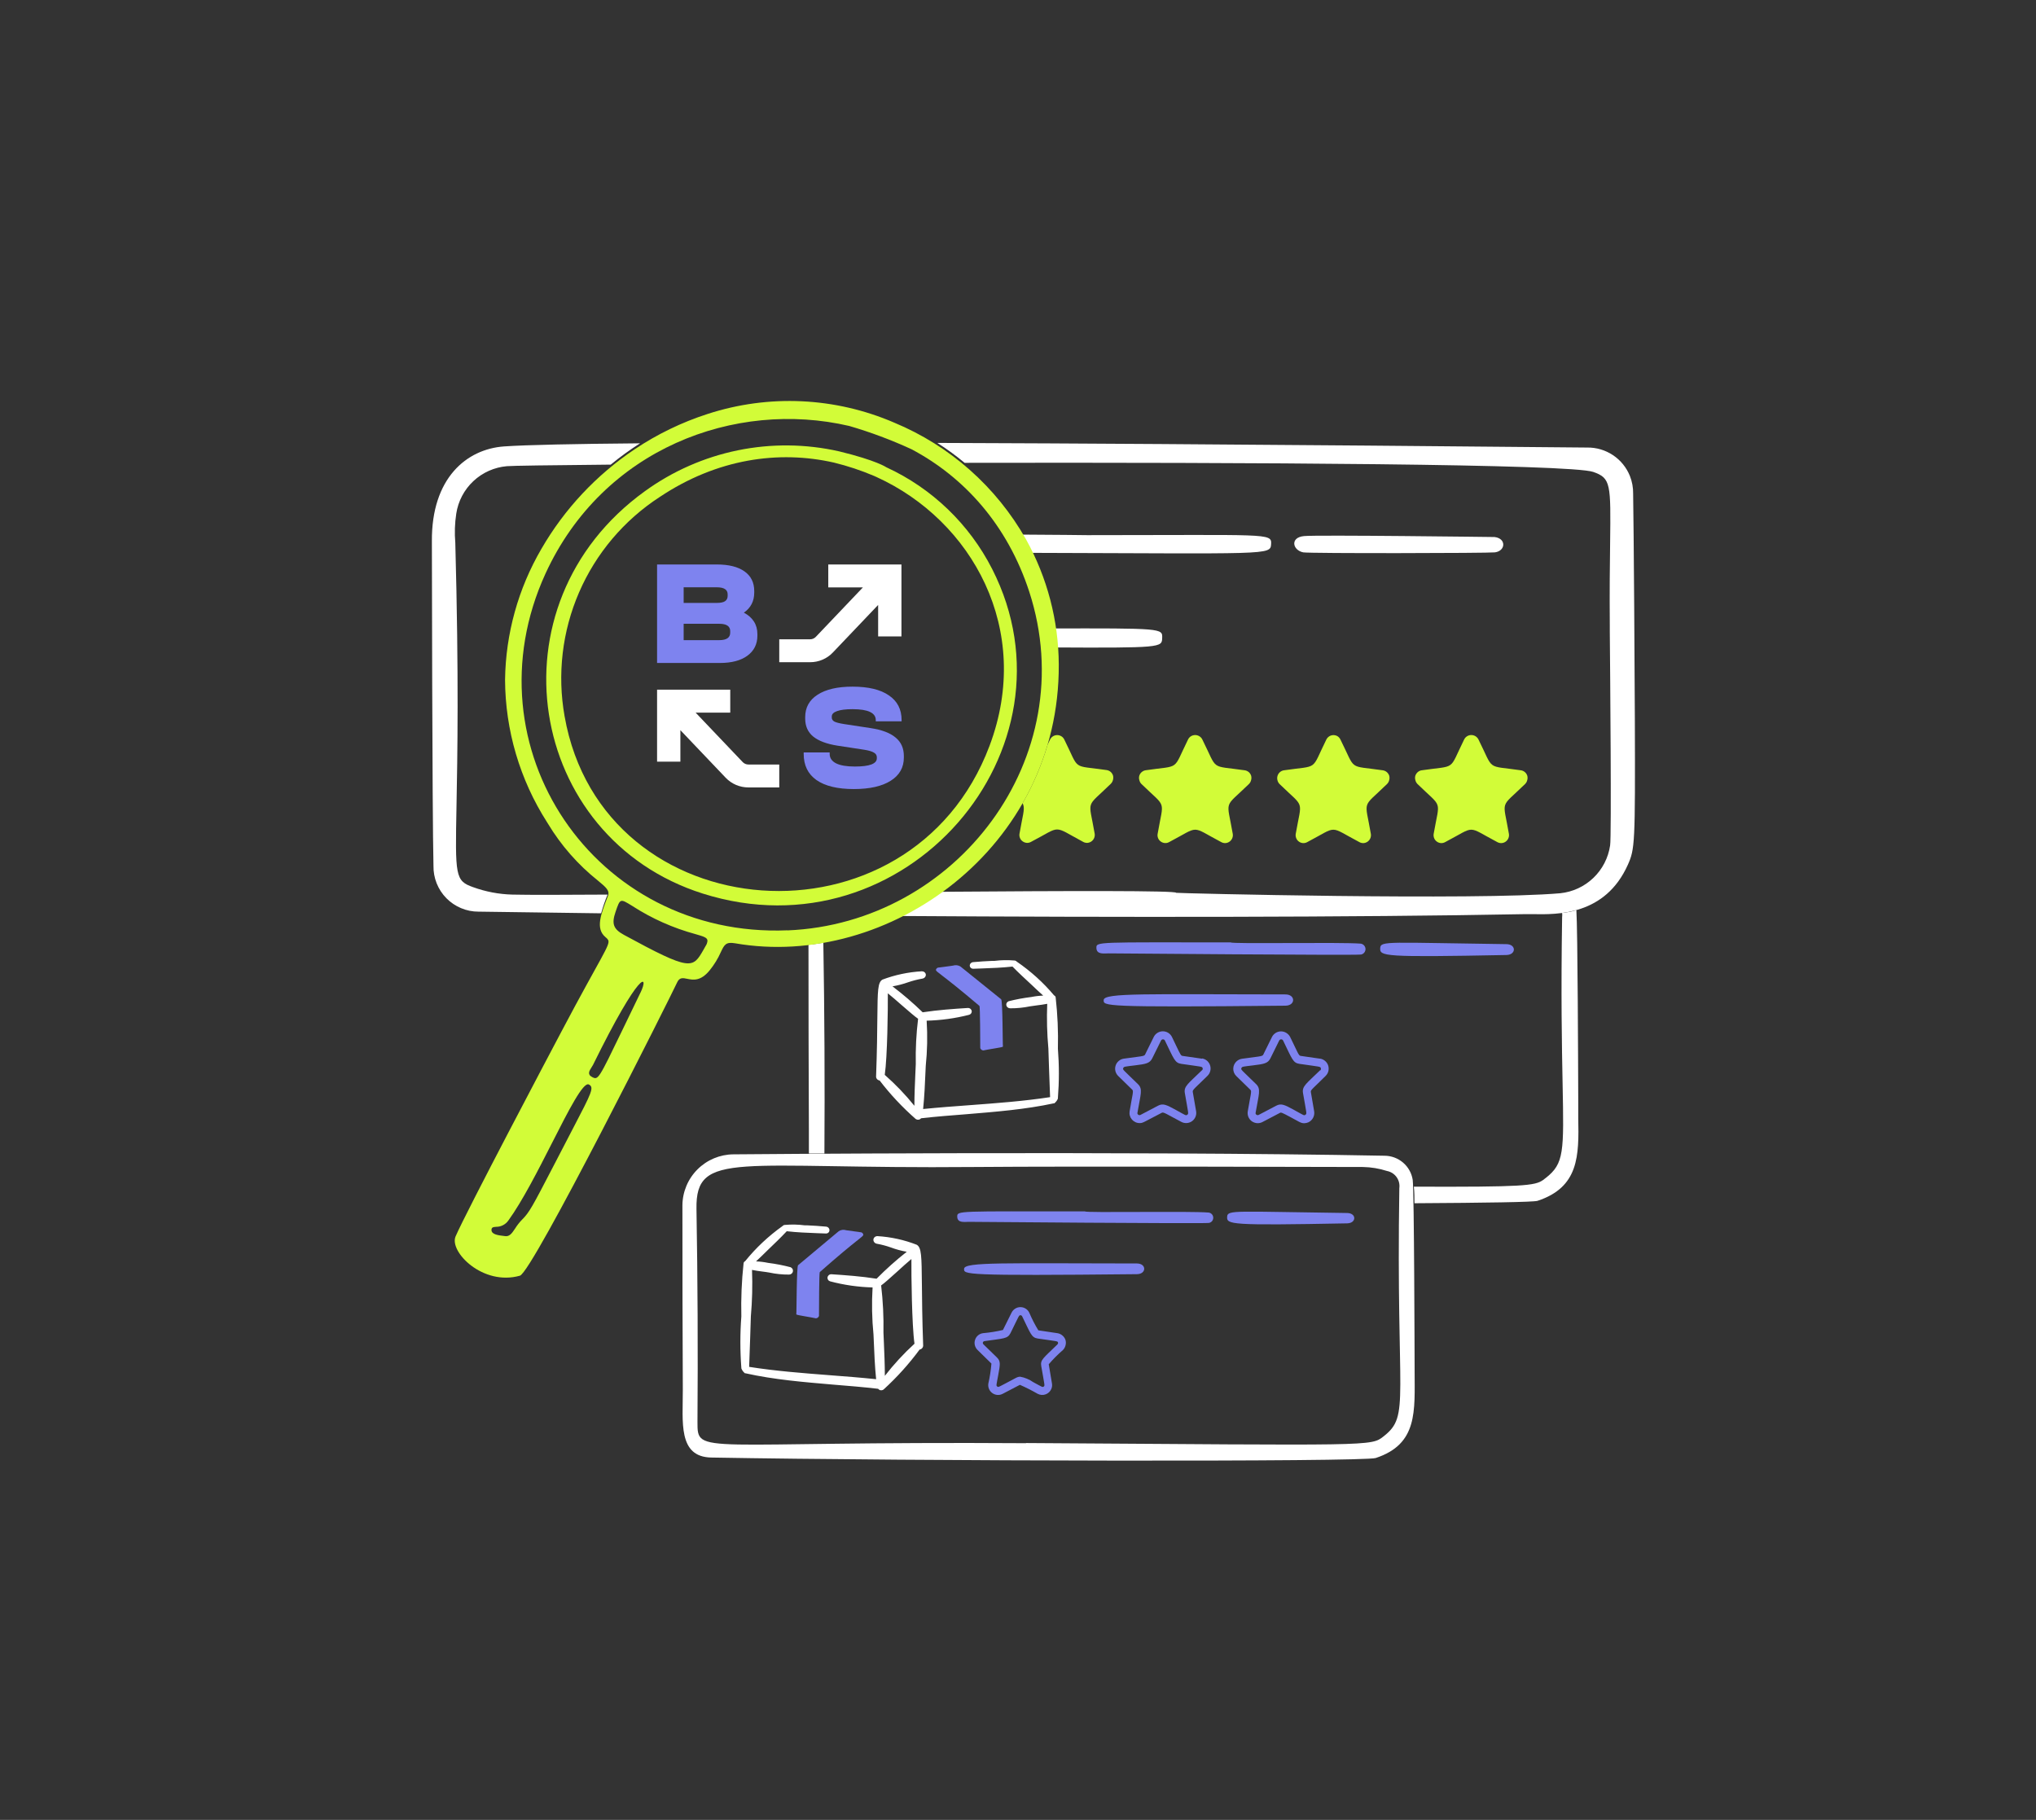 <?xml version="1.0" encoding="UTF-8"?> <svg xmlns="http://www.w3.org/2000/svg" width="660" height="590" viewBox="0 0 660 590" fill="none"><rect x="0" y="0" width="660" height="590" fill="#333333" stroke="none"/> <path fill-rule="evenodd" clip-rule="evenodd" d="M262.082 306.316C262.082 326.252 262.125 346.179 262.211 366.098C262.211 367.389 262.211 368.757 262.211 370.1C262.211 371.443 262.211 372.682 262.211 373.974H267.247C267.393 351.197 267.277 328.413 266.898 305.619C265.245 305.903 263.67 306.136 262.082 306.316ZM498.366 389.313C497.139 389.713 481.581 389.958 458.52 390.087C458.52 388.215 458.52 386.395 458.314 384.716C493.911 384.845 497.578 384.419 500.225 382.547L500.974 381.966L501.103 381.876C507.043 377.202 506.978 373.56 506.539 351.275C506.307 339.487 505.984 322.469 506.384 297.33C506.442 296.875 506.442 296.416 506.384 295.961C507.03 295.912 507.672 295.826 508.308 295.703C509.219 295.543 510.119 295.331 511.006 295.07C511.433 301.384 511.575 345.878 511.613 357.266V359.668C511.613 360.584 511.613 361.488 511.613 362.366C511.859 374.735 511.859 384.871 498.392 389.313H498.366Z" fill="white"></path> <path d="M441.154 305.931C441.566 306.005 441.94 306.219 442.212 306.536C442.485 306.854 442.64 307.256 442.652 307.674C442.651 308.091 442.51 308.496 442.251 308.823C441.991 309.148 441.626 309.372 441.218 309.456C439.772 309.766 359.436 309.081 359.371 309.081C357.912 309.081 355.498 309.533 355.42 307.377C355.343 305.221 355.343 305.518 398.971 305.518C398.971 306.099 434.491 305.376 441.154 305.931Z" fill="#7E83EF"></path> <path d="M416.685 322.388C420.016 322.388 420.029 326.016 416.685 326.042C357.033 326.636 357.705 326.145 357.782 324.183C357.898 321.82 372.036 322.362 416.685 322.388Z" fill="#7E83EF"></path> <path d="M488.255 306.087C491.573 306.087 491.547 309.547 488.332 309.612C448.164 310.387 447.247 310.012 447.415 307.34C447.557 304.951 450.036 305.596 488.255 306.087Z" fill="#7E83EF"></path> <path d="M389.623 343.224L383.27 342.308C382.857 342.243 382.638 341.895 381.359 339.209C380.985 338.408 379.926 336.2 379.9 336.162C379.627 335.615 379.206 335.156 378.686 334.835C378.167 334.514 377.568 334.344 376.956 334.344C376.345 334.344 375.746 334.514 375.226 334.835C374.707 335.156 374.286 335.615 374.013 336.162L371.172 341.92C370.875 342.501 369.623 342.45 364.29 343.212C363.684 343.301 363.115 343.561 362.65 343.96C362.181 344.357 361.832 344.876 361.643 345.46C361.454 346.044 361.431 346.67 361.579 347.266C361.732 347.859 362.044 348.4 362.482 348.828L367.066 353.308C367.531 353.76 367.066 354.961 366.188 360.255C366.105 360.726 366.126 361.21 366.251 361.672C366.376 362.134 366.602 362.563 366.911 362.928C367.225 363.293 367.612 363.588 368.047 363.793C368.479 363.999 368.951 364.105 369.429 364.103C370.514 364.103 370.552 363.896 376.634 360.746C377.215 360.449 378.196 361.223 382.973 363.728C383.517 364.01 384.129 364.135 384.74 364.09C385.351 364.044 385.937 363.83 386.434 363.47C386.927 363.107 387.311 362.616 387.544 362.05C387.775 361.481 387.842 360.86 387.738 360.255L386.64 353.928C386.537 353.27 387.725 352.456 391.443 348.764C391.881 348.331 392.189 347.786 392.334 347.188C392.487 346.597 392.465 345.973 392.27 345.394C392.089 344.817 391.752 344.302 391.296 343.905C390.84 343.508 390.284 343.246 389.687 343.147L389.623 343.224ZM389.623 346.982C385.246 351.256 383.683 352.146 384.084 354.38C385.246 361.12 385.375 361.03 384.884 361.391C384.394 361.753 384.432 361.624 381.204 359.855C378.183 358.215 377.047 357.595 375.407 358.46L369.726 361.443C369.611 361.505 369.482 361.536 369.351 361.533C369.217 361.521 369.088 361.472 368.979 361.393C368.87 361.313 368.785 361.206 368.732 361.081C368.693 360.955 368.693 360.82 368.732 360.694C369.765 354.638 370.526 353.063 368.874 351.462C363.967 346.672 363.916 346.84 364.109 346.297C364.303 345.755 364.561 345.807 367.983 345.381C371.404 344.955 372.696 344.761 373.522 343.095L376.363 337.35C376.415 337.233 376.5 337.134 376.608 337.066C376.713 337 376.833 336.961 376.956 336.949C377.081 336.949 377.204 336.975 377.318 337.027C377.428 337.084 377.522 337.168 377.589 337.272C380.585 343.444 380.843 344.593 382.947 344.903C389.726 345.884 389.674 345.729 389.855 346.297C389.894 346.424 389.894 346.559 389.855 346.685C389.815 346.805 389.739 346.909 389.636 346.982H389.623Z" fill="#7E83EF"></path> <path d="M427.931 343.225L421.578 342.308C420.946 342.205 420.597 341.017 418.209 336.162C417.927 335.63 417.508 335.184 416.995 334.871C416.476 334.545 415.877 334.371 415.265 334.367C414.652 334.369 414.052 334.541 413.532 334.865C413.012 335.189 412.592 335.651 412.321 336.201L409.48 341.959C409.183 342.54 407.931 342.489 402.598 343.25C401.989 343.342 401.417 343.602 400.946 343.999C400.594 344.295 400.309 344.661 400.108 345.074C399.907 345.487 399.795 345.937 399.779 346.396C399.763 346.855 399.844 347.312 400.016 347.737C400.188 348.163 400.448 348.548 400.778 348.867L405.361 353.334C405.839 353.799 405.361 355.065 404.483 360.294C404.379 360.898 404.447 361.52 404.677 362.089C404.91 362.655 405.294 363.146 405.787 363.509C406.291 363.862 406.879 364.075 407.492 364.129C408.105 364.167 408.716 364.038 409.261 363.754L414.942 360.772C415.316 360.578 415.691 360.772 418.299 362.153C420.907 363.535 421.643 364.154 422.766 364.154C423.243 364.144 423.713 364.039 424.148 363.845C424.797 363.534 425.329 363.021 425.664 362.384C425.999 361.747 426.119 361.018 426.007 360.307L424.923 353.98C424.806 353.347 425.852 352.689 429.713 348.815C430.154 348.384 430.467 347.839 430.617 347.24C430.756 346.643 430.734 346.019 430.552 345.433C430.358 344.851 430.007 344.334 429.538 343.94C429.068 343.546 428.499 343.289 427.892 343.199L427.931 343.225ZM427.931 346.982C423.541 351.269 421.992 352.147 422.392 354.38C423.554 361.094 423.683 361.03 423.192 361.391C422.702 361.753 422.741 361.624 419.513 359.855C416.491 358.215 415.355 357.595 413.715 358.46L408.034 361.443C407.92 361.507 407.789 361.534 407.66 361.52C407.524 361.52 407.393 361.474 407.285 361.391C407.177 361.312 407.092 361.205 407.04 361.081C407.008 360.954 407.008 360.821 407.04 360.694C408.073 354.664 408.822 353.063 407.182 351.462C402.275 346.672 402.224 346.84 402.418 346.298C402.611 345.755 402.869 345.807 406.291 345.381C409.713 344.955 411.017 344.761 411.83 343.096L414.671 337.337C414.735 337.225 414.824 337.128 414.929 337.053C415.042 336.986 415.172 336.95 415.303 336.95C415.435 336.95 415.564 336.986 415.678 337.053C415.783 337.128 415.871 337.225 415.936 337.337C418.906 343.444 419.138 344.593 421.256 344.903C428.034 345.884 427.983 345.729 428.163 346.298C428.21 346.421 428.218 346.556 428.189 346.684C428.159 346.813 428.092 346.93 427.996 347.021L427.931 346.982Z" fill="#7E83EF"></path> <path fill-rule="evenodd" clip-rule="evenodd" d="M312.695 150.05C405.66 149.882 509.211 150.424 516.506 153.006C522.2 155.021 522.175 156.802 521.942 176.17C521.852 182.794 521.749 191.457 521.839 202.884C521.839 203.207 521.839 203.84 521.839 204.718C521.942 216.338 522.433 271.587 521.942 274.092C521.355 278.103 519.449 281.804 516.524 284.61C513.598 287.416 509.821 289.167 505.79 289.586C478.546 291.975 381.244 289.586 381.269 289.444C381.553 288.708 346.537 288.799 304.419 289.121C300.192 292.096 295.726 294.718 291.068 296.959C362.741 297.411 438.817 297.411 494.221 296.365C494.957 296.365 495.809 296.365 496.803 296.365C504.963 296.507 520.302 296.778 527.675 280.393C529.973 275.228 530.102 273.705 529.96 233.098C529.96 224.782 529.586 168.384 529.405 160.069C529.44 158.099 529.085 156.142 528.359 154.31C527.251 151.554 525.335 149.199 522.862 147.553C520.389 145.907 517.475 145.049 514.505 145.092H514.311C509.147 145.092 399.862 143.904 303.851 143.594C306.934 145.554 309.889 147.71 312.695 150.05ZM207.478 143.723C186.419 143.904 170.628 144.226 163.398 144.73C151.273 145.595 139.847 154.969 140.002 175.486C140.002 175.486 140.105 263.711 140.518 280.703C140.482 282.64 140.833 284.565 141.549 286.365C142.265 288.165 143.332 289.804 144.689 291.187C146.047 292.568 147.667 293.666 149.453 294.415C151.238 295.171 153.157 295.558 155.095 295.551C167.284 295.732 180.648 295.913 194.863 296.094C195.431 294.028 196.129 292.002 196.955 290.025C182.675 290.116 171.635 290.154 166.07 290.025C161.729 289.91 157.434 289.095 153.352 287.611C147.529 285.558 147.555 283.995 147.981 261.374C148.278 245.596 148.769 219.566 147.594 175.963C147.322 172.816 147.426 169.648 147.904 166.525C148.515 162.488 150.468 158.774 153.447 155.982C156.426 153.19 160.259 151.483 164.327 151.134C165.618 150.992 178.259 150.811 197.975 150.631C201.002 148.14 204.175 145.833 207.478 143.723Z" fill="white"></path> <path d="M412.05 176.335C412.256 172.758 410.887 173.494 352.475 173.494C352.475 173.494 341.293 173.352 329.027 173.301L332.087 179.227C411.83 179.447 411.843 180.067 412.05 176.335Z" fill="white"></path> <path d="M376.736 206.835C376.865 203.697 376.865 203.658 339.68 203.749L340.48 209.895C376.633 210.101 376.633 209.895 376.736 206.861V206.835Z" fill="white"></path> <path d="M484.46 174.103C488.333 174.529 488.127 178.596 484.602 179.074C482.536 179.345 424.64 179.461 422.458 179.074C418.997 178.377 418.094 174.219 422.742 173.793C426.719 173.367 484.395 174.103 484.46 174.103Z" fill="white"></path> <path d="M434.518 239.747C439.682 250.076 436.777 248.062 448.243 249.727C448.719 249.794 449.167 249.993 449.537 250.301C449.906 250.609 450.183 251.014 450.334 251.471C450.463 251.935 450.463 252.426 450.334 252.891C450.228 253.381 449.981 253.83 449.624 254.182C441.335 262.265 442.432 258.908 444.382 270.334C444.46 270.805 444.406 271.287 444.227 271.729C444.047 272.172 443.748 272.556 443.362 272.839C442.984 273.117 442.538 273.287 442.071 273.33C441.596 273.363 441.121 273.26 440.702 273.033C430.437 267.636 433.988 267.649 423.723 273.033C423.302 273.265 422.821 273.368 422.342 273.33C421.875 273.287 421.428 273.117 421.051 272.839C420.66 272.561 420.36 272.175 420.186 271.729C420.006 271.287 419.953 270.805 420.031 270.334C422.006 258.908 423.078 262.265 414.788 254.182C414.436 253.828 414.194 253.38 414.091 252.891C413.978 252.425 413.996 251.937 414.144 251.48C414.292 251.024 414.565 250.619 414.93 250.308C415.295 249.993 415.744 249.791 416.222 249.727C427.687 248.049 424.834 250.128 429.96 239.747C430.178 239.318 430.508 238.957 430.915 238.701C431.321 238.452 431.788 238.32 432.264 238.32C432.741 238.32 433.208 238.452 433.614 238.701C434.002 238.964 434.314 239.325 434.518 239.747Z" fill="#D2FC38"></path> <path d="M479.27 239.744C484.434 250.073 481.529 248.059 492.995 249.724C493.471 249.785 493.919 249.983 494.286 250.292C494.658 250.601 494.935 251.009 495.087 251.467C495.215 251.932 495.215 252.423 495.087 252.888C494.98 253.378 494.734 253.827 494.376 254.179C486.087 262.262 487.185 258.905 489.134 270.331C489.212 270.802 489.159 271.284 488.979 271.726C488.799 272.169 488.5 272.553 488.114 272.836C487.73 273.122 487.271 273.292 486.793 273.326C486.315 273.361 485.837 273.258 485.416 273.03C475.151 267.633 478.702 267.646 468.437 273.03C468.015 273.262 467.535 273.365 467.055 273.327C466.588 273.284 466.142 273.114 465.764 272.836C465.374 272.558 465.073 272.172 464.899 271.726C464.72 271.284 464.666 270.802 464.744 270.331C466.72 258.905 467.791 262.262 459.502 254.179C459.153 253.822 458.912 253.375 458.805 252.888C458.674 252.428 458.674 251.94 458.805 251.48C458.959 251.026 459.23 250.62 459.592 250.305C459.957 249.99 460.406 249.788 460.884 249.724C472.349 248.046 469.496 250.125 474.622 239.744C474.838 239.301 475.177 238.93 475.598 238.673C476.019 238.417 476.505 238.287 476.997 238.297C477.472 238.306 477.936 238.446 478.337 238.701C478.738 238.956 479.061 239.317 479.27 239.744Z" fill="#D2FC38"></path> <path d="M389.752 239.744C394.917 250.073 392.012 248.059 403.49 249.725C403.964 249.794 404.41 249.991 404.782 250.293C405.148 250.604 405.421 251.011 405.569 251.468C405.698 251.933 405.698 252.423 405.569 252.888C405.463 253.378 405.216 253.827 404.859 254.179C396.557 262.262 397.654 258.905 399.617 270.332C399.695 270.802 399.641 271.285 399.462 271.726C399.282 272.169 398.982 272.554 398.597 272.837C398.219 273.114 397.773 273.284 397.306 273.327C396.826 273.359 396.348 273.256 395.924 273.03C385.672 267.633 389.21 267.646 378.945 273.03C378.526 273.255 378.051 273.354 377.577 273.314C377.11 273.271 376.663 273.102 376.285 272.824C375.888 272.55 375.582 272.163 375.407 271.713C375.225 271.272 375.176 270.788 375.265 270.319C377.228 258.892 378.313 262.249 370.01 254.166C369.663 253.811 369.425 253.363 369.326 252.875C369.191 252.416 369.191 251.927 369.326 251.468C369.474 251.012 369.745 250.607 370.11 250.297C370.475 249.987 370.919 249.784 371.392 249.712C382.857 248.033 379.991 250.112 385.13 239.731C385.336 239.298 385.663 238.935 386.072 238.685C386.48 238.434 386.949 238.301 387.428 238.301C387.907 238.301 388.376 238.434 388.784 238.685C389.205 238.934 389.542 239.303 389.752 239.744Z" fill="#D2FC38"></path> <path fill-rule="evenodd" clip-rule="evenodd" d="M331.483 260.405C331.573 260.576 331.651 260.753 331.715 260.935C332.232 262.523 331.47 264.55 330.489 270.257C330.399 270.726 330.449 271.21 330.631 271.652C330.805 272.101 331.111 272.488 331.509 272.762C331.887 273.04 332.333 273.209 332.8 273.253C333.279 273.29 333.76 273.187 334.181 272.956C339.346 270.27 340.999 268.914 342.677 268.914C344.356 268.914 346.034 270.205 351.16 272.956C351.584 273.181 352.063 273.284 352.542 273.253C353.009 273.209 353.455 273.04 353.833 272.762C354.219 272.479 354.518 272.095 354.698 271.652C354.877 271.21 354.931 270.727 354.853 270.257C353.872 264.537 353.11 262.51 353.626 260.922C354.143 259.334 355.95 258.146 360.082 254.105C360.439 253.752 360.686 253.304 360.792 252.813C360.921 252.349 360.921 251.858 360.792 251.393C360.638 250.939 360.367 250.533 360.005 250.218C359.635 249.913 359.188 249.716 358.714 249.65C352.981 248.811 350.825 248.914 349.469 247.933C348.113 246.951 347.571 244.911 345.001 239.747C344.795 239.314 344.468 238.951 344.059 238.701C343.651 238.45 343.182 238.316 342.703 238.316C342.224 238.316 341.755 238.45 341.347 238.701C340.938 238.951 340.611 239.314 340.405 239.747C340.121 240.328 339.85 240.87 339.617 241.374C337.663 248.015 334.933 254.403 331.483 260.405Z" fill="#D2FC38"></path> <path fill-rule="evenodd" clip-rule="evenodd" d="M321.618 184.459C314.217 169.933 302.142 158.321 287.337 151.495C287.337 151.495 284.161 149.275 272.037 146.331C261.224 143.883 250.014 143.769 239.153 145.995C228.293 148.222 218.031 152.738 209.054 159.242C157.962 196.105 170.913 271.664 227.801 289.689C293.561 310.503 351.34 242.729 321.618 184.459ZM183.024 232.232C180.604 218.663 182.237 204.682 187.719 192.036C193.2 179.389 202.287 168.639 213.844 161.128C232.488 148.681 252.489 145.918 270.333 149.972C274.772 151.056 279.116 152.498 283.322 154.284L284.187 154.672C315.033 168.733 334.968 204.111 320.766 241.813C295.265 309.586 195.329 302.188 183.024 232.219V232.232Z" fill="#D2FC38"></path> <path d="M448.784 374.685C450.994 374.685 453.132 375.473 454.814 376.906C456.502 378.339 457.617 380.334 457.952 382.523C458.429 386.177 458.559 440.625 458.571 444.499C458.571 457.411 459.721 468.153 445.957 472.685C442.212 473.976 295.768 473.692 230.59 472.53C219.679 472.337 221.384 460.91 221.345 450.58C221.25 430.645 221.207 410.713 221.216 390.786C221.246 386.41 222.996 382.221 226.089 379.124C229.181 376.027 233.367 374.271 237.743 374.234C237.743 374.234 364.665 373.097 448.784 374.685ZM332.579 467.83C445.866 468.553 444.33 468.954 448.578 465.61C457.229 458.805 452.529 454.299 453.613 385.196C453.785 383.934 453.467 382.654 452.726 381.619C451.984 380.585 450.874 379.873 449.624 379.631C447.118 378.827 444.508 378.392 441.877 378.339C441.877 378.339 347.983 378.055 315.691 378.339C239.254 379.05 225.451 372.736 225.774 391.923C226.161 414.948 226.269 437.974 226.097 461C226.097 472.001 225.916 467.185 332.631 467.882L332.579 467.83Z" fill="white"></path> <path d="M391.843 393.11C392.244 393.171 392.609 393.372 392.876 393.678C393.139 393.978 393.286 394.363 393.289 394.762C393.302 395.165 393.169 395.559 392.915 395.872C392.662 396.184 392.304 396.396 391.908 396.467C390.539 396.764 314.128 396.118 314.063 396.118C312.668 396.118 310.37 396.557 310.306 394.491C310.241 392.425 310.228 392.735 351.726 392.735C351.752 393.252 385.503 392.567 391.843 393.11Z" fill="#7E83EF"></path> <path d="M368.537 409.612C371.7 409.612 371.713 413.059 368.537 413.085C311.816 413.666 312.436 413.176 312.526 411.316C312.668 409.07 326.109 409.586 368.537 409.612Z" fill="#7E83EF"></path> <path d="M436.635 393.252C439.798 393.252 439.772 396.545 436.712 396.609C398.507 397.332 397.642 396.984 397.797 394.44C397.939 392.181 400.289 392.787 436.635 393.252Z" fill="#7E83EF"></path> <path d="M342.831 432.224L336.595 431.294C335.496 429.495 334.53 427.617 333.703 425.678C333.467 425.12 333.071 424.644 332.567 424.309C332.061 423.971 331.47 423.783 330.862 423.767C330.253 423.75 329.651 423.912 329.132 424.232C328.619 424.541 328.203 424.988 327.931 425.523L325.117 431.178C322.991 431.673 320.834 432.019 318.661 432.211C318.068 432.288 317.509 432.533 317.052 432.917C316.594 433.302 316.256 433.809 316.078 434.38C315.889 434.947 315.867 435.557 316.014 436.136C316.156 436.71 316.456 437.233 316.879 437.647L321.385 442.063C321.206 444.235 320.874 446.393 320.391 448.518C320.293 449.106 320.36 449.71 320.585 450.262C320.814 450.809 321.19 451.282 321.67 451.631C322.151 451.979 322.717 452.189 323.309 452.237C323.904 452.28 324.499 452.155 325.026 451.876L330.617 448.957C332.591 449.826 334.518 450.8 336.388 451.876C336.781 452.081 337.213 452.203 337.656 452.232C338.098 452.261 338.542 452.198 338.959 452.046C339.376 451.894 339.756 451.657 340.076 451.35C340.396 451.043 340.649 450.672 340.817 450.262C341.048 449.711 341.115 449.106 341.011 448.518L339.965 442.295C341.369 440.657 342.892 439.125 344.523 437.711C344.952 437.296 345.257 436.768 345.401 436.188C345.562 435.614 345.562 435.006 345.401 434.432C345.218 433.866 344.877 433.365 344.42 432.986C343.972 432.588 343.422 432.324 342.831 432.224ZM342.831 435.813C338.131 440.384 337.189 440.849 337.538 442.902C338.661 449.358 338.751 449.203 338.338 449.513C337.925 449.823 337.886 449.668 334.942 448.092C333.674 447.198 332.223 446.594 330.694 446.323C330.214 446.341 329.744 446.474 329.326 446.711C323.503 449.784 323.709 449.81 323.283 449.513C322.857 449.216 322.986 449.099 323.58 445.859C324.239 442.269 324.419 441.301 323.154 440.074L318.79 435.826C318.707 435.745 318.649 435.642 318.622 435.529C318.59 435.42 318.59 435.303 318.622 435.194C318.662 435.091 318.724 434.999 318.803 434.922C318.89 434.848 318.998 434.803 319.113 434.793C325.388 433.877 326.601 434.07 327.557 432.211C330.475 426.297 330.281 426.401 330.798 426.401C330.912 426.397 331.025 426.428 331.12 426.491C331.216 426.55 331.292 426.635 331.34 426.736C334.129 432.418 334.335 433.644 336.44 433.954C342.96 434.897 342.806 434.755 342.973 435.245C342.999 435.356 342.999 435.471 342.973 435.581C342.938 435.671 342.88 435.751 342.806 435.813H342.831Z" fill="#7E83EF"></path> <path d="M341.695 323.405C342.321 328.876 342.563 334.378 342.418 339.877C342.837 345.205 342.837 350.552 342.418 355.879C342.236 356.328 341.94 356.732 341.553 357.056C327.35 360.115 312.682 360.209 298.247 361.892C298.211 361.985 298.159 362.072 298.092 362.15C298.015 362.222 297.923 362.278 297.821 362.315C297.718 362.333 297.613 362.333 297.511 362.315C297.402 362.294 297.3 362.25 297.214 362.186C292.845 358.361 288.913 354.143 285.477 349.596C285.375 349.614 285.27 349.614 285.167 349.596C285.069 349.563 284.977 349.516 284.896 349.455C284.818 349.387 284.752 349.307 284.702 349.22C284.663 349.133 284.637 349.042 284.625 348.949C285.477 325.676 284.457 319.063 286.394 317.957C290.367 316.473 294.581 315.595 298.867 315.357C299.667 315.357 299.693 316.44 298.867 316.534C295.174 317.11 291.468 319.158 287.659 319.205C291.632 322.151 295.361 325.36 298.815 328.806C303.764 328.088 308.75 327.605 313.754 327.359C313.823 327.358 313.892 327.37 313.957 327.394C314.021 327.418 314.079 327.454 314.128 327.5C314.239 327.586 314.309 327.708 314.322 327.841C314.338 327.968 314.306 328.097 314.232 328.206C314.194 328.261 314.146 328.31 314.088 328.348C314.03 328.386 313.965 328.414 313.896 328.429C309.268 329.604 304.496 330.236 299.693 330.312C300.046 335.377 299.959 340.46 299.435 345.513C299.215 350.384 299.047 355.314 298.505 360.197C312.708 358.727 326.911 358.374 341.049 356.173C340.933 353.702 340.481 340.183 340.481 339.901C340.012 334.814 339.9 329.705 340.145 324.605C338.092 325.135 335.846 325.264 333.754 325.605C331.692 326.04 329.582 326.253 327.466 326.241C327.321 326.235 327.183 326.18 327.079 326.088C326.968 325.995 326.896 325.87 326.872 325.735C326.848 325.602 326.871 325.466 326.937 325.347C327.011 325.228 327.124 325.133 327.259 325.076C329.605 324.479 331.996 324.038 334.412 323.758C336.152 323.394 337.936 323.24 339.719 323.299C336.052 319.769 332.088 316.334 328.512 312.71C324.251 313.216 319.848 313.275 315.6 313.451C314.864 313.451 314.916 312.51 315.6 312.451C317.886 312.216 320.235 312.122 322.56 312.004C324.617 311.743 326.701 311.7 328.77 311.874C328.883 311.864 328.997 311.889 329.093 311.945H329.17L329.235 312.016C333.791 315.136 337.857 318.81 341.32 322.934L341.424 323.087C341.63 323.182 341.682 323.276 341.695 323.405ZM298.298 330.018C296.659 329.123 289.17 322.029 287.194 320.852C287.272 322.476 287.194 342.537 286.149 348.725C290.204 352.269 293.863 356.171 297.072 360.374C297.072 355.244 297.33 350.149 297.537 345.078C297.426 340.048 297.68 335.017 298.298 330.018Z" fill="white"></path> <path d="M317.764 339.808C317.764 337.906 317.717 326.23 317.51 326.124C304.676 315.229 303.361 315.129 303.399 314.4C303.438 314.246 303.513 314.101 303.619 313.976C303.732 313.853 303.879 313.759 304.045 313.706L308.92 313.052C309.333 312.919 309.776 312.879 310.211 312.934C310.636 312.988 311.04 313.138 311.386 313.37L324.536 323.964C325.052 324.223 325.015 339.373 325.118 339.243C325.118 339.314 325.118 339.314 325.015 339.373C324.705 339.584 320.553 340.161 318.758 340.549C318.529 340.533 318.312 340.451 318.139 340.314C317.962 340.182 317.832 340.006 317.764 339.808Z" fill="#7E83EF"></path> <path d="M297.627 363H297.407C297.197 362.962 296.999 362.881 296.826 362.765C292.49 358.957 288.572 354.772 285.128 350.269H284.986C284.8 350.216 284.629 350.128 284.483 350.011C284.336 349.897 284.217 349.757 284.134 349.599C284.054 349.443 284.006 349.276 283.992 349.105C284.302 340.68 284.367 334.444 284.405 329.891C284.496 321.113 284.522 318.466 286.071 317.583C290.131 316.051 294.442 315.141 298.828 314.889C299.145 314.887 299.452 314.991 299.69 315.182C299.928 315.373 300.081 315.638 300.119 315.924C300.15 316.236 300.052 316.546 299.844 316.795C299.636 317.043 299.333 317.211 298.996 317.266C297.433 317.537 295.9 317.93 294.412 318.442C292.762 319.031 291.054 319.477 289.312 319.772C292.765 322.385 296.034 325.195 299.099 328.185C303.992 327.432 309.222 327.067 313.754 326.784C314.069 326.777 314.375 326.882 314.606 327.079C314.822 327.262 314.964 327.507 315.006 327.773C315.039 328.04 314.971 328.31 314.812 328.538C314.652 328.767 314.403 328.935 314.115 329.008C309.642 330.149 305.033 330.785 300.39 330.903C300.698 335.797 300.599 340.706 300.093 345.586L300.016 347.245C299.848 351.281 299.667 355.482 299.241 359.541C304.328 359.035 309.506 358.647 314.515 358.282C323.024 357.647 331.817 356.999 340.403 355.693C340.248 352.164 339.848 339.998 339.848 339.927C339.407 335.106 339.282 330.266 339.474 325.431C338.376 325.655 337.253 325.796 336.143 325.937C335.381 326.031 334.619 326.126 333.883 326.255C331.765 326.694 329.599 326.907 327.427 326.89C327.119 326.878 326.826 326.765 326.601 326.573C326.391 326.391 326.255 326.151 326.213 325.89C326.161 325.629 326.206 325.36 326.343 325.125C326.489 324.898 326.704 324.714 326.962 324.596C329.369 323.987 331.82 323.531 334.296 323.231C335.569 322.971 336.866 322.818 338.17 322.772C336.878 321.596 335.587 320.419 334.374 319.242C332.321 317.348 330.19 315.383 328.215 313.36C324.922 313.724 321.552 313.854 318.286 313.971L315.574 314.065C315.425 314.077 315.275 314.06 315.133 314.018C314.991 313.975 314.861 313.906 314.748 313.816C314.636 313.726 314.545 313.616 314.481 313.493C314.416 313.37 314.38 313.237 314.373 313.101C314.351 312.817 314.451 312.536 314.65 312.316C314.85 312.097 315.135 311.957 315.445 311.924C317.524 311.712 319.68 311.618 321.759 311.512H322.443C324.514 311.251 326.611 311.207 328.692 311.383C328.894 311.374 329.095 311.414 329.273 311.5L329.454 311.63C329.499 311.659 329.539 311.695 329.57 311.736C334.147 314.873 338.231 318.566 341.707 322.713C341.85 322.773 341.973 322.867 342.061 322.985C342.15 323.103 342.202 323.241 342.211 323.384C342.833 328.891 343.074 334.428 342.934 339.962C343.354 345.301 343.354 350.661 342.934 355.999V356.152C342.722 356.7 342.368 357.192 341.901 357.588L341.785 357.694H341.617C332.321 359.694 322.663 360.447 313.315 361.223C308.473 361.6 303.463 361.988 298.569 362.541L298.479 362.647C298.332 362.797 298.146 362.911 297.937 362.977C297.835 362.994 297.731 363.002 297.627 363ZM286.458 319.701L287.517 320.325C289.573 321.827 291.53 323.438 293.379 325.149C295.011 326.679 296.735 328.124 298.544 329.479L298.673 329.549L298.866 329.844V330.091C298.243 335.039 297.98 340.019 298.079 344.998L297.937 348.175C297.769 352.152 297.601 356.258 297.614 360.329V361.776L297.704 361.482L298.079 361.376C303.114 360.8 308.24 360.4 313.211 360.012C321.598 359.514 329.944 358.567 338.208 357.176C330.319 358.27 322.314 358.87 314.541 359.435C309.286 359.823 303.85 360.235 298.518 360.776L297.717 360.859L297.795 360.141C298.285 355.846 298.466 351.446 298.647 347.198L298.724 345.504C299.243 340.474 299.329 335.415 298.983 330.373V329.75H299.667C304.426 329.678 309.155 329.054 313.741 327.89C309.209 328.255 303.876 328.62 298.944 329.408L298.595 329.467L298.363 329.232C294.91 325.855 291.195 322.709 287.246 319.819L286.278 319.101C285.761 320.348 285.722 323.808 285.658 329.914C285.658 334.479 285.555 340.715 285.245 349.093H285.529L285.4 348.975V348.681C286.381 342.586 286.51 322.713 286.433 320.925L286.458 319.701ZM286.123 349.505C289.32 353.725 292.942 357.664 296.943 361.271L296.517 360.718C293.453 356.686 289.973 352.931 286.123 349.505ZM286.807 348.469C290.313 351.559 293.526 354.912 296.413 358.494C296.413 354.964 296.581 351.528 296.723 348.14L296.865 344.998C296.767 340.082 297.017 335.166 297.614 330.279C296.607 329.608 294.683 327.926 292.449 325.996C290.81 324.561 289.015 322.984 287.801 322.031C287.853 326.82 287.659 342.727 286.807 348.457V348.469ZM340.855 323.972V324.678C340.619 329.739 340.731 334.808 341.191 339.856C341.191 339.974 341.617 352.917 341.759 355.952L341.837 355.799C342.25 350.523 342.25 345.227 341.837 339.951C341.98 334.621 341.76 329.289 341.178 323.984L340.855 323.972ZM339.009 323.972C337.518 323.972 336.033 324.126 334.58 324.431C332.173 324.708 329.791 325.144 327.453 325.737C329.533 325.763 331.61 325.562 333.638 325.137C334.425 325.008 335.2 324.902 335.988 324.808C337.336 324.659 338.672 324.435 339.99 324.137L340.468 324.008H339.719L339.009 323.972ZM330.177 313.571C331.869 315.23 333.651 316.866 335.342 318.454C337.033 320.043 338.596 321.454 340.184 322.996L340.997 323.784L340.726 323.384C337.668 319.715 334.125 316.403 330.177 313.524V313.571ZM298.815 316.019C294.644 316.27 290.545 317.136 286.678 318.584C286.617 318.621 286.564 318.669 286.523 318.725H287.711C289.883 318.572 292.015 318.103 294.025 317.336C295.578 316.788 297.181 316.363 298.815 316.066V316.019ZM326.149 312.406C324.996 312.416 323.844 312.491 322.701 312.63C323.825 312.583 324.974 312.501 326.123 312.406H326.149Z" fill="white"></path> <path d="M241.555 409.601C240.929 415.284 240.687 420.999 240.832 426.71C240.413 432.243 240.413 437.798 240.832 443.331C241.014 443.798 241.31 444.216 241.697 444.553C255.9 447.73 270.568 447.828 285.003 449.576C285.039 449.673 285.091 449.764 285.158 449.845C285.235 449.919 285.327 449.978 285.429 450.016C285.532 450.034 285.637 450.034 285.739 450.016C285.848 449.994 285.95 449.948 286.036 449.881C290.405 445.909 294.337 441.528 297.773 436.805C297.875 436.823 297.98 436.823 298.083 436.805C298.181 436.771 298.273 436.721 298.354 436.658C298.432 436.588 298.498 436.505 298.548 436.414C298.587 436.324 298.613 436.229 298.625 436.133C297.773 411.96 298.793 405.092 296.856 403.943C292.883 402.401 288.669 401.489 284.383 401.242C283.583 401.242 283.557 402.366 284.383 402.464C288.076 403.063 291.782 405.189 295.591 405.238C291.618 408.298 287.889 411.631 284.435 415.211C279.486 414.465 274.5 413.963 269.496 413.707C269.427 413.707 269.358 413.719 269.293 413.744C269.229 413.77 269.171 413.807 269.122 413.854C269.011 413.943 268.941 414.071 268.928 414.208C268.912 414.341 268.944 414.474 269.018 414.587C269.056 414.645 269.104 414.695 269.162 414.735C269.22 414.775 269.285 414.804 269.354 414.819C273.982 416.04 278.754 416.697 283.557 416.775C283.204 422.036 283.291 427.316 283.815 432.564C284.035 437.624 284.203 442.744 284.745 447.816C270.542 446.288 256.339 445.922 242.201 443.636C242.317 441.07 242.769 427.028 242.769 426.735C243.238 421.451 243.35 416.145 243.105 410.848C245.158 411.398 247.404 411.532 249.496 411.886C251.558 412.338 253.668 412.559 255.784 412.546C255.929 412.54 256.067 412.484 256.171 412.388C256.282 412.291 256.354 412.162 256.378 412.021C256.402 411.883 256.379 411.742 256.313 411.618C256.239 411.495 256.126 411.396 255.991 411.337C253.645 410.716 251.254 410.259 248.838 409.968C247.098 409.59 245.314 409.43 243.531 409.491C247.198 405.825 251.162 402.256 254.738 398.492C258.999 399.018 263.402 399.079 267.65 399.262C268.386 399.262 268.334 398.285 267.65 398.223C265.364 397.979 263.015 397.881 260.69 397.759C258.633 397.488 256.549 397.443 254.48 397.625C254.367 397.614 254.253 397.64 254.157 397.698H254.08L254.015 397.771C249.459 401.012 245.393 404.828 241.93 409.112L241.826 409.271C241.62 409.369 241.568 409.467 241.555 409.601ZM284.952 416.469C286.591 415.541 294.08 408.171 296.056 406.949C295.978 408.636 296.056 429.472 297.101 435.901C293.046 439.581 289.387 443.634 286.178 447.999C286.178 442.671 285.92 437.379 285.713 432.112C285.824 426.888 285.57 421.662 284.952 416.469Z" fill="white"></path> <path d="M265.486 426.633C265.486 424.658 265.533 412.53 265.74 412.42C278.574 401.104 279.889 401 279.851 400.243C279.812 400.083 279.737 399.932 279.631 399.803C279.518 399.674 279.371 399.577 279.205 399.522L274.33 398.843C273.917 398.705 273.474 398.663 273.039 398.721C272.614 398.776 272.21 398.932 271.864 399.173L258.714 410.177C258.198 410.446 258.235 426.181 258.132 426.047C258.132 426.12 258.132 426.12 258.235 426.181C258.545 426.401 262.697 427 264.492 427.403C264.721 427.387 264.938 427.301 265.111 427.159C265.288 427.022 265.418 426.839 265.486 426.633Z" fill="#7E83EF"></path> <path d="M285.623 450.723H285.843C286.053 450.683 286.251 450.599 286.424 450.478C290.76 446.523 294.678 442.176 298.122 437.5H298.264C298.45 437.445 298.621 437.353 298.767 437.231C298.914 437.113 299.033 436.967 299.116 436.803C299.196 436.642 299.244 436.468 299.258 436.29C298.948 427.54 298.883 421.063 298.845 416.333C298.754 407.216 298.728 404.467 297.179 403.55C293.119 401.958 288.808 401.013 284.422 400.751C284.105 400.749 283.798 400.858 283.56 401.056C283.322 401.254 283.169 401.529 283.131 401.827C283.1 402.15 283.198 402.473 283.406 402.731C283.614 402.989 283.917 403.163 284.254 403.22C285.817 403.501 287.35 403.91 288.838 404.442C290.488 405.054 292.196 405.516 293.938 405.823C290.485 408.538 287.216 411.456 284.151 414.561C279.258 413.779 274.028 413.4 269.496 413.107C269.181 413.099 268.875 413.208 268.644 413.412C268.428 413.602 268.286 413.857 268.244 414.133C268.211 414.411 268.279 414.692 268.438 414.928C268.598 415.166 268.847 415.34 269.135 415.417C273.608 416.601 278.217 417.262 282.86 417.384C282.552 422.468 282.651 427.566 283.157 432.636L283.234 434.359C283.402 438.551 283.583 442.914 284.009 447.13C278.922 446.604 273.744 446.201 268.735 445.822C260.226 445.162 251.433 444.49 242.847 443.134C243.002 439.467 243.402 426.831 243.402 426.758C243.843 421.75 243.968 416.723 243.776 411.701C244.874 411.934 245.997 412.08 247.107 412.227C247.869 412.325 248.631 412.422 249.367 412.557C251.485 413.013 253.651 413.234 255.823 413.217C256.131 413.204 256.424 413.087 256.649 412.887C256.859 412.698 256.995 412.449 257.037 412.178C257.089 411.907 257.044 411.627 256.907 411.384C256.761 411.148 256.546 410.957 256.288 410.834C253.881 410.201 251.43 409.727 248.954 409.416C247.681 409.146 246.384 408.987 245.08 408.939C246.372 407.717 247.663 406.495 248.876 405.273C250.929 403.306 253.06 401.265 255.035 399.163C258.328 399.542 261.698 399.676 264.964 399.798L267.676 399.896C267.825 399.908 267.975 399.891 268.117 399.846C268.259 399.802 268.389 399.73 268.502 399.637C268.614 399.543 268.705 399.429 268.769 399.302C268.834 399.174 268.87 399.035 268.877 398.894C268.899 398.599 268.799 398.307 268.6 398.079C268.4 397.852 268.115 397.706 267.805 397.672C265.726 397.452 263.57 397.354 261.491 397.244H260.807C258.736 396.973 256.639 396.927 254.558 397.11C254.356 397.1 254.155 397.142 253.977 397.232L253.796 397.366C253.751 397.396 253.711 397.434 253.68 397.476C249.103 400.735 245.019 404.571 241.543 408.878C241.4 408.94 241.277 409.038 241.189 409.16C241.1 409.283 241.048 409.426 241.039 409.575C240.417 415.295 240.176 421.046 240.316 426.794C239.896 432.339 239.896 437.906 240.316 443.451V443.61C240.528 444.179 240.882 444.691 241.349 445.101L241.465 445.211H241.633C250.929 447.289 260.587 448.071 269.935 448.877C274.777 449.268 279.787 449.672 284.681 450.246L284.771 450.356C284.918 450.512 285.104 450.63 285.313 450.698C285.415 450.717 285.519 450.725 285.623 450.723ZM296.792 405.75L295.733 406.397C293.677 407.958 291.72 409.631 289.871 411.408C288.239 412.997 286.515 414.498 284.706 415.905L284.577 415.979L284.384 416.284V416.541C285.007 421.68 285.27 426.853 285.171 432.025L285.313 435.324C285.481 439.455 285.649 443.72 285.636 447.949V449.452L285.546 449.146L285.171 449.036C280.136 448.437 275.01 448.022 270.039 447.619C261.652 447.102 253.306 446.118 245.042 444.673C252.931 445.81 260.936 446.433 268.709 447.02C273.964 447.423 279.4 447.851 284.732 448.413L285.533 448.499L285.455 447.753C284.965 443.292 284.784 438.722 284.603 434.31L284.526 432.55C284.007 427.326 283.921 422.071 284.267 416.834V416.186H283.583C278.824 416.112 274.095 415.464 269.509 414.256C274.041 414.634 279.374 415.013 284.306 415.832L284.655 415.893L284.887 415.649C288.34 412.141 292.055 408.874 296.004 405.872L296.972 405.126C297.489 406.422 297.528 410.015 297.592 416.358C297.592 421.099 297.695 427.576 298.005 436.278H297.721L297.85 436.155V435.85C296.869 429.519 296.74 408.878 296.817 407.021L296.792 405.75ZM297.127 436.705C293.93 441.089 290.308 445.18 286.307 448.926L286.733 448.352C289.797 444.164 293.277 440.264 297.127 436.705ZM296.443 435.63C292.937 438.839 289.724 442.322 286.837 446.042C286.837 442.376 286.669 438.807 286.527 435.288L286.385 432.025C286.483 426.919 286.233 421.812 285.636 416.736C286.643 416.04 288.567 414.292 290.801 412.288C292.44 410.797 294.235 409.159 295.449 408.169C295.397 413.143 295.591 429.666 296.443 435.618V435.63ZM242.395 410.186V410.919C242.631 416.176 242.519 421.441 242.059 426.684C242.059 426.806 241.633 440.249 241.491 443.402L241.413 443.244C241 437.763 241 432.262 241.413 426.782C241.27 421.246 241.49 415.708 242.072 410.198L242.395 410.186ZM244.241 410.186C245.732 410.185 247.217 410.345 248.67 410.663C251.077 410.95 253.459 411.403 255.797 412.019C253.717 412.046 251.64 411.837 249.612 411.396C248.825 411.261 248.05 411.151 247.262 411.054C245.914 410.899 244.578 410.666 243.26 410.357L242.782 410.223H243.531L244.241 410.186ZM253.073 399.383C251.381 401.106 249.599 402.805 247.908 404.454C246.217 406.104 244.654 407.571 243.066 409.172L242.253 409.99L242.524 409.575C245.582 405.763 249.125 402.324 253.073 399.334V399.383ZM284.435 401.925C288.606 402.186 292.705 403.085 296.572 404.589C296.633 404.628 296.686 404.678 296.727 404.735H295.539C293.367 404.577 291.235 404.09 289.225 403.293C287.672 402.724 286.069 402.282 284.435 401.973V401.925ZM257.101 398.173C258.254 398.183 259.406 398.26 260.549 398.405C259.425 398.356 258.276 398.271 257.127 398.173H257.101Z" fill="white"></path> <path fill-rule="evenodd" clip-rule="evenodd" d="M332.592 174.839C322.971 157.834 307.948 144.529 289.906 137.033C270.746 128.754 249.224 127.749 229.376 134.206C220.993 136.91 213.027 140.769 205.709 145.671C193.304 153.981 182.968 165.024 175.496 177.95C167.977 190.841 163.92 205.457 163.72 220.378C163.796 236.741 168.51 252.747 177.316 266.538L177.6 266.989C181.867 274.081 187.368 280.351 193.843 285.505C196.426 287.661 197.717 288.694 197.084 290.437C194.76 296.389 192.965 301.025 196.258 303.801C196.615 304.057 196.918 304.382 197.149 304.756C197.923 306.344 195.057 309.714 182.055 334.324C178.181 341.632 151.222 392.685 147.684 400.832C145.541 405.764 156.503 416.985 168.536 413.576C172.629 412.427 217.743 322.381 219.499 318.507C220.261 316.816 221.371 317.035 222.791 317.332C224.676 317.707 227.13 318.197 230.086 314.53C231.537 312.739 232.744 310.764 233.676 308.655C234.786 306.318 235.277 305.286 238.298 305.815C287.866 314.414 343.516 274.982 343.219 215.433C343.149 201.223 339.494 187.26 332.592 174.839ZM185.812 365.699L184.276 368.656C182.339 372.362 180.725 375.486 179.343 378.159C172.591 391.161 171.596 393.072 169.221 395.422C168.365 396.301 167.607 397.271 166.961 398.314C165.902 399.889 165.128 401.052 163.501 400.716C161.512 400.483 159.382 400.238 159.317 398.792C159.317 397.862 159.885 397.811 160.802 397.733C161.58 397.744 162.348 397.564 163.041 397.211C163.734 396.858 164.331 396.341 164.779 395.706C169.285 389.508 174.424 379.437 178.982 370.477C184.392 359.825 189.066 350.683 190.874 351.587C192.681 352.491 191.868 354.105 185.812 365.699ZM207.62 321.8C205.335 326.487 203.45 330.412 201.874 333.691C193.985 350.037 193.921 350.179 191.971 349.185C190.28 348.333 191.041 347.158 191.726 346.074C191.905 345.817 192.069 345.549 192.216 345.273C207.71 313.794 210.486 315.925 207.62 321.825V321.8ZM228.795 306.577L228.072 307.868C224.521 314.053 224.031 314.931 202.249 303.078C198.775 301.18 198.233 299.449 199.537 295.641C200.286 293.433 200.661 292.335 201.332 292.103C202.003 291.87 202.985 292.49 204.96 293.704C211.282 297.791 218.199 300.874 225.464 302.845C228.046 303.594 229.337 303.956 229.337 304.989C229.293 305.563 229.107 306.118 228.795 306.603V306.577ZM255.29 301.606C192.72 304.188 151.08 242.212 176.813 185.994C195.418 145.413 238.324 129.506 275.277 138.092C282.19 140.108 288.944 142.632 295.484 145.645C312.553 154.684 326.588 170.178 333.651 191.843C351.108 245.556 310.074 299.372 255.29 301.632V301.606Z" fill="#D2FC38"></path> <path fill-rule="evenodd" clip-rule="evenodd" d="M268.497 183H292.218V206.326H284.661V196.122L269.973 211.55C268.068 213.551 265.405 214.687 262.618 214.687H252.609V207.255H262.618C263.315 207.255 263.98 206.971 264.457 206.471L279.726 190.431H268.497V183Z" fill="white"></path> <path fill-rule="evenodd" clip-rule="evenodd" d="M236.721 223.598H213.001V246.924H220.558V236.719L235.245 252.147C237.15 254.149 239.813 255.284 242.601 255.284H252.609V247.853H242.601C241.904 247.853 241.238 247.569 240.762 247.069L225.493 231.029H236.721V223.598Z" fill="white"></path> <path d="M241.138 198.627C242.566 199.373 243.653 200.33 244.399 201.499C245.146 202.667 245.519 204.03 245.519 205.588V206.075C245.519 208.833 244.432 211.008 242.257 212.598C240.115 214.156 237.146 214.935 233.349 214.935H213V183H232.375C236.237 183 239.223 183.746 241.332 185.239C243.442 186.732 244.497 188.858 244.497 191.617V192.103C244.497 194.894 243.377 197.069 241.138 198.627ZM221.617 190.399V195.462H232.375C233.576 195.462 234.452 195.284 235.004 194.927C235.588 194.537 235.88 193.953 235.88 193.174V192.687C235.88 191.162 234.712 190.399 232.375 190.399H221.617ZM236.708 204.614C236.708 203.024 235.523 202.229 233.154 202.229H221.617V207.535H233.154C235.523 207.535 236.708 206.724 236.708 205.101V204.614Z" fill="#7E83EF"></path> <path d="M276.789 255.81C271.499 255.81 267.458 254.836 264.667 252.889C261.909 250.942 260.529 248.118 260.529 244.418V243.932H268.951V244.418C268.951 245.749 269.649 246.771 271.044 247.485C272.44 248.167 274.468 248.508 277.129 248.508C281.868 248.508 284.237 247.615 284.237 245.83V245.489C284.237 244.84 283.912 244.337 283.263 243.98C282.614 243.591 281.559 243.283 280.099 243.055L271.482 241.741C267.977 241.189 265.349 240.199 263.596 238.771C261.876 237.343 261.016 235.412 261.016 232.978V232.492C261.016 229.376 262.347 226.958 265.008 225.238C267.702 223.486 271.482 222.609 276.351 222.609C281.478 222.609 285.405 223.551 288.131 225.433C290.89 227.283 292.269 229.96 292.269 233.465V233.855H283.896V233.465C283.896 231.096 281.381 229.912 276.351 229.912C274.144 229.912 272.472 230.122 271.336 230.544C270.201 230.934 269.633 231.518 269.633 232.297V232.638C269.633 233.189 269.925 233.627 270.509 233.952C271.126 234.244 272.148 234.504 273.576 234.731L282.192 236.045C285.86 236.597 288.569 237.619 290.322 239.112C292.107 240.573 292.999 242.569 292.999 245.1V245.587C292.999 248.832 291.571 251.347 288.716 253.132C285.892 254.917 281.916 255.81 276.789 255.81Z" fill="#7E83EF"></path> </svg> 